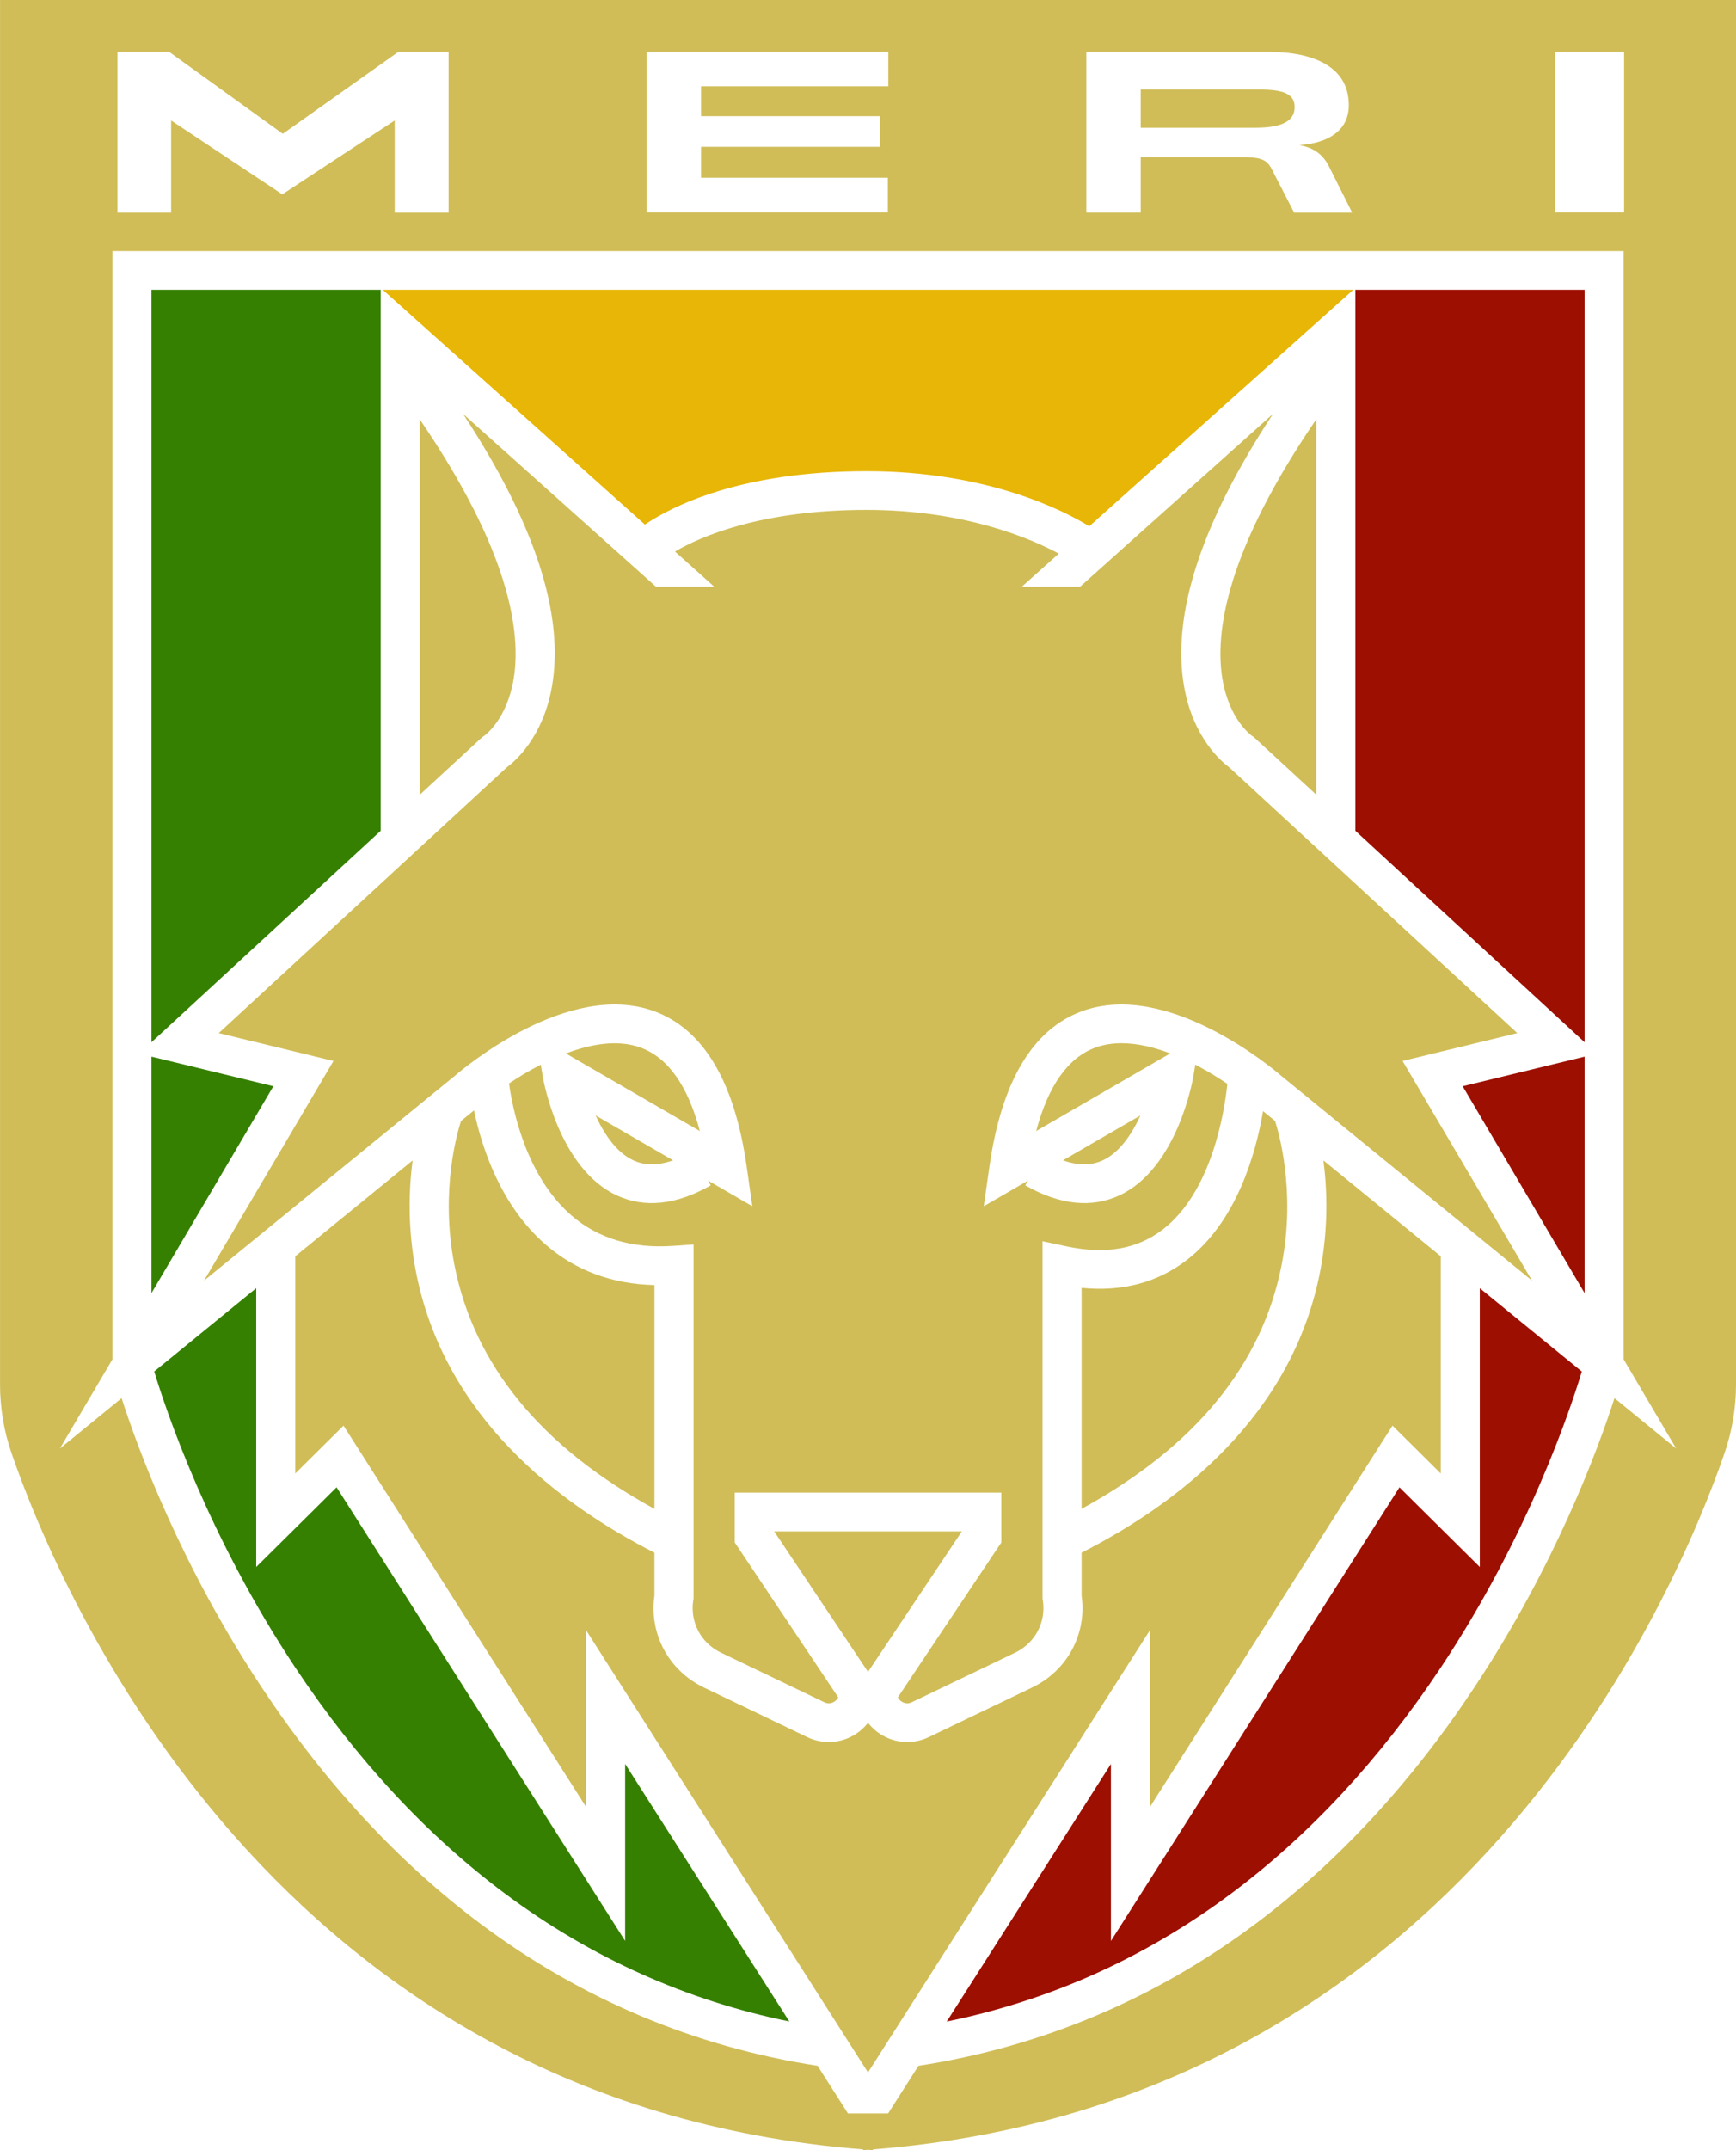 <svg width="252" height="312" viewBox="0 0 252 312" fill="none" xmlns="http://www.w3.org/2000/svg">
<path d="M160.098 168.359C162.519 167.23 164.309 164.569 165.544 161.859L154.305 168.368C156.505 169.147 158.416 169.142 160.098 168.357V168.359Z" fill="#D0BD57"/>
<path d="M68.806 161.121L66.924 162.657C66.483 163.987 63.832 172.7 65.966 183.564C68.819 198.088 78.583 209.974 95.002 218.947V186.471C88.826 186.325 83.513 184.345 79.171 180.568C72.652 174.896 69.927 166.497 68.804 161.123L68.806 161.121Z" fill="#D0BD57"/>
<path d="M126.003 242.598L139.63 222.207H112.377L126.003 242.598Z" fill="#D0BD57"/>
<path d="M92.993 152.011C89.722 150.812 85.84 151.459 82.144 152.861L101.593 164.123C99.84 157.527 96.959 153.463 92.993 152.011Z" fill="#D0BD57"/>
<path d="M187.934 15.476C187.899 13.544 186.11 12.996 182.809 12.996H165.587V18.538H182.213C186.003 18.538 187.968 17.627 187.934 15.476Z" fill="#D0BD57"/>
<path d="M125.777 68.373C143.438 68.373 154.537 74.164 158.12 76.365L196.447 42.051H55.562L93.611 76.117C97.299 73.623 107.263 68.373 125.779 68.373H125.777Z" fill="#E7B606"/>
<path d="M74.563 98.499C75.678 91.771 73.996 79.963 60.933 60.848V115.326L70.016 106.949L70.231 106.813C70.333 106.743 73.571 104.488 74.563 98.499Z" fill="#D0BD57"/>
<path d="M183.346 161.23C182.305 167.356 179.538 177.255 172.249 182.854C168.006 186.113 162.889 187.461 157.005 186.877V218.94C173.424 209.964 183.189 198.08 186.041 183.556C188.177 172.687 185.519 163.969 185.082 162.648L183.346 161.23Z" fill="#D0BD57"/>
<path d="M162.807 151.375C161.5 151.375 160.218 151.564 159.007 152.009C155.045 153.463 152.165 157.527 150.414 164.118L169.87 152.852C167.622 151.997 165.174 151.375 162.807 151.375Z" fill="#D0BD57"/>
<path d="M91.909 168.357C93.591 169.142 95.503 169.147 97.702 168.368L86.463 161.859C87.698 164.567 89.49 167.228 91.911 168.359L91.909 168.357Z" fill="#D0BD57"/>
<path d="M196.744 120.548L230.02 151.236V42.051H196.744V120.548Z" fill="#9D0F00"/>
<path d="M230.02 187.637V153.324L212.324 157.62L230.02 187.637Z" fill="#9D0F00"/>
<path d="M181.81 106.832L182.026 106.969L182.178 107.12L191.074 115.322V60.844C178.011 79.96 176.329 91.767 177.444 98.495C178.436 104.484 181.674 106.739 181.81 106.83V106.832Z" fill="#D0BD57"/>
<path d="M0.004 0V200.873C0.004 204.267 0.562 207.636 1.67 210.847C8.758 231.392 40.033 305.213 125.289 311.89V312C125.529 311.984 125.764 311.962 126.002 311.946C126.239 311.964 126.475 311.984 126.714 312V311.89C211.97 305.213 243.246 231.394 250.334 210.847C251.442 207.636 252 204.267 252 200.873V0H0H0.004ZM225.713 7.532H235.755V30.825H225.713V7.532ZM157.692 7.532H184.144C190.741 7.532 195.794 9.719 195.794 15.261C195.794 18.833 192.987 20.764 188.601 21.057C190.777 21.422 192.11 22.516 192.917 24.155L196.286 30.863H187.863L184.67 24.665C184.073 23.499 183.548 22.843 180.739 22.805H165.587V30.861H157.692V7.531V7.532ZM93.864 7.532H128.948V12.526H101.76V16.863H127.721V21.311H101.76V25.794H128.878V30.825H93.864V7.532ZM17.05 7.532H24.561L41.05 19.417L57.819 7.532H65.12V30.863H57.294V17.485L40.98 28.201L24.842 17.485V30.863H17.05V7.532ZM234.357 202.878C231.924 210.434 225.726 227.212 213.941 244.967C204.745 258.824 194.046 270.355 182.144 279.236C167.564 290.116 151.143 297.011 133.327 299.76L128.921 306.669H123.088L118.682 299.76C100.865 297.011 84.445 290.116 69.865 279.236C57.963 270.355 47.264 258.824 38.068 244.967C26.285 227.212 20.087 210.434 17.652 202.878L8.687 210.196L16.317 197.252V36.438H235.69V197.252L243.322 210.196L234.357 202.876V202.878Z" fill="#D0BD57"/>
<path d="M214.812 227.38L203.147 215.821L161.262 281.646V255.964L137.429 293.335C152.374 290.291 166.216 284.079 178.654 274.813C190.024 266.343 200.273 255.312 209.109 242.028C221.809 222.938 227.938 204.567 229.617 199.015L214.81 186.926V227.38H214.812Z" fill="#9D0F00"/>
<path d="M21.988 153.324V187.637L39.681 157.62L21.988 153.324Z" fill="#358000"/>
<path d="M203.598 153.95L220.253 149.907L178.448 111.354C177.342 110.544 173.242 107.106 171.913 99.781C170.009 89.294 174.338 75.965 184.78 60.07L156.778 85.142H148.321L153.694 80.332C149.561 78.112 139.98 73.994 125.777 73.994C110.495 73.994 101.736 77.836 97.979 80.033L103.686 85.142H95.229L67.227 60.07C77.669 75.965 81.997 89.294 80.093 99.781C78.764 107.104 74.665 110.544 73.558 111.354L31.753 149.907L48.408 153.95L29.618 185.826L66.075 156.063C67.152 155.129 82.449 142.155 94.959 146.73C102.114 149.35 106.632 156.938 108.389 169.284L109.207 175.029L102.777 171.306L103.18 172.001C98.159 174.858 93.55 175.34 89.481 173.433C81.143 169.53 78.889 156.791 78.797 156.25L78.498 154.487C76.826 155.346 75.261 156.295 73.888 157.215C74.418 161.01 76.367 170.655 82.936 176.355C86.791 179.699 91.743 181.19 97.646 180.786L100.676 180.579V231.956L100.639 232.177C100.126 235.345 101.738 238.412 104.652 239.808L119.651 247.001C120.33 247.328 120.897 247.055 121.109 246.922C121.251 246.834 121.514 246.635 121.677 246.293L106.659 223.824V216.588H145.353V223.824L130.335 246.293C130.498 246.635 130.761 246.834 130.903 246.922C131.115 247.055 131.683 247.328 132.361 247.001L147.36 239.808C150.274 238.41 151.886 235.345 151.373 232.177L151.336 231.956V180.11L154.769 180.843C160.474 182.06 165.052 181.269 168.766 178.423C175.875 172.973 177.721 161.493 178.169 157.27C176.923 156.43 175.456 155.517 173.846 154.663C173.738 154.606 173.627 154.548 173.514 154.491L173.215 156.252C173.123 156.793 170.869 169.53 162.531 173.435C158.463 175.339 153.851 174.858 148.832 172.003L149.235 171.307L142.805 175.03L143.623 169.286C145.38 156.94 149.898 149.352 157.054 146.732C169.558 142.157 184.858 155.13 185.937 156.065L222.393 185.828L203.602 153.952L203.598 153.95Z" fill="#D0BD57"/>
<path d="M166.93 262.194L202.135 206.868L209.14 213.809V182.289L192.108 168.383C192.655 172.553 192.846 178.102 191.662 184.332C187.638 205.5 170.943 218.209 157.003 225.3V231.52C157.801 237.072 154.939 242.414 149.826 244.867L134.827 252.06C132.589 253.133 129.994 252.993 127.887 251.683C127.147 251.224 126.515 250.649 126.001 249.99C125.488 250.649 124.855 251.223 124.116 251.683C122.948 252.409 121.631 252.775 120.308 252.775C119.243 252.775 118.175 252.538 117.176 252.06L102.177 244.867C97.064 242.414 94.202 237.074 95 231.52V225.3C81.06 218.209 64.365 205.5 60.341 184.332C59.157 178.102 59.348 172.555 59.895 168.385L42.863 182.29V213.809L49.868 206.868L85.073 262.194V236.55L126 300.724L166.927 236.55V262.194H166.93Z" fill="#D0BD57"/>
<path d="M55.263 42.051H21.988V151.236L55.263 120.548V42.051Z" fill="#358000"/>
<path d="M90.745 281.638L48.86 215.813L37.196 227.372V186.918L22.388 199.007C24.067 204.559 30.198 222.928 42.896 242.02C51.734 255.304 61.981 266.335 73.352 274.805C85.791 284.07 99.633 290.283 114.578 293.327L90.745 255.956V281.638Z" fill="#358000"/>
</svg>
